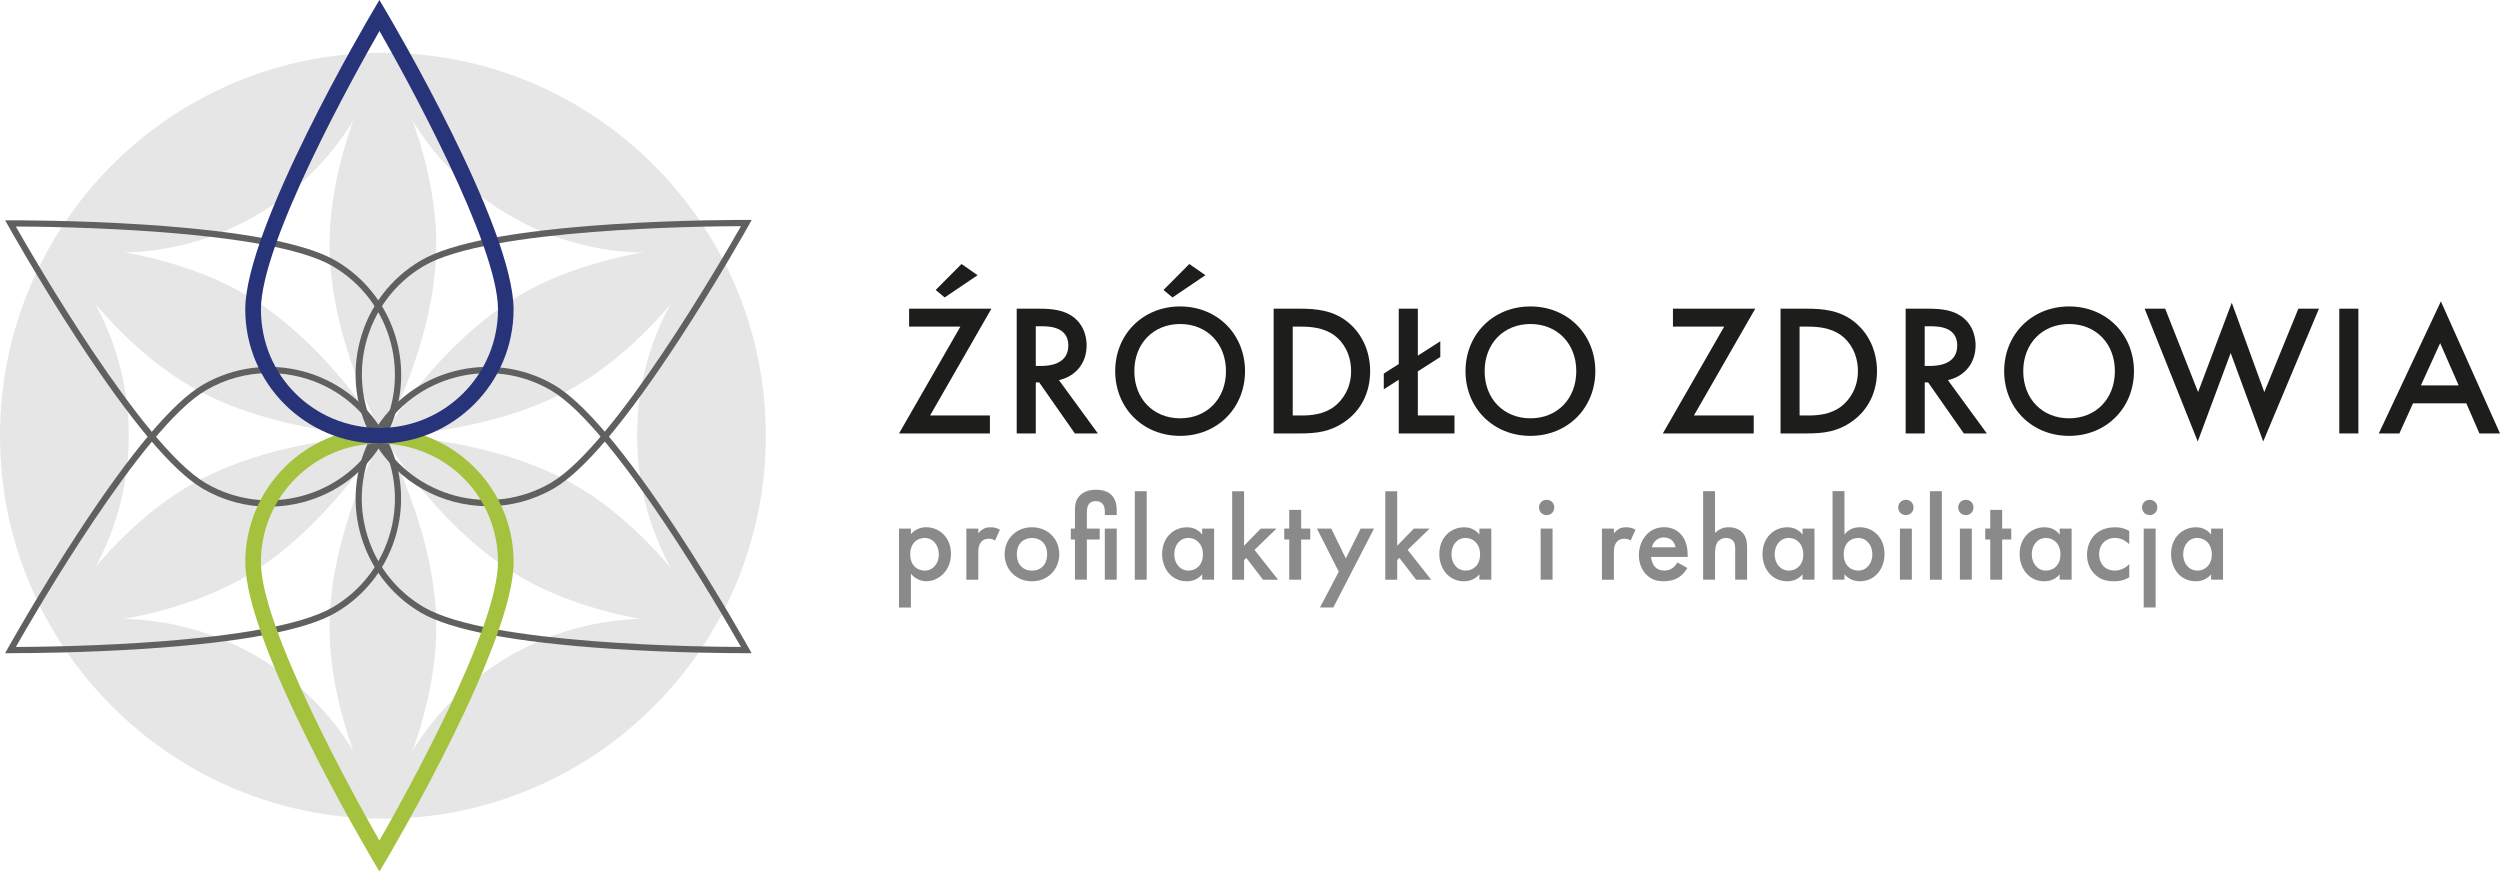 <?xml version="1.0" encoding="UTF-8"?>
<svg xmlns="http://www.w3.org/2000/svg" id="Warstwa_1" data-name="Warstwa 1" viewBox="0 0 637.8 222.34">
  <defs>
    <style>
      .cls-1 {
        fill: #8b8a8a;
      }

      .cls-2 {
        fill: #e6e6e6;
      }

      .cls-3 {
        fill: #60605f;
      }

      .cls-4 {
        fill: #1d1d1b;
      }

      .cls-5 {
        fill: #283479;
      }

      .cls-6 {
        fill: #a4c23e;
      }
    </style>
  </defs>
  <g>
    <g>
      <path class="cls-2" d="M97.69,208.84s-13.62-24.16-13.62-48.84,13.62-48.84,13.62-48.84c0,0,13.62,24.16,13.62,48.84s-13.62,48.84-13.62,48.84Z"></path>
      <g>
        <path class="cls-2" d="M97.69,208.86c-10.4-36.44-47.84-58.06-84.61-48.85h0,0c26.36-27.23,26.36-70.46,0-97.69h0s0,0,0,0c36.76,9.21,74.21-12.4,84.61-48.85h0c-53.96,0-97.69,43.74-97.69,97.69s43.74,97.69,97.69,97.69h0Z"></path>
        <path class="cls-2" d="M97.69,13.47h0,0c10.4,36.44,47.84,58.06,84.61,48.85h0s0,0,0,0c-26.36,27.23-26.36,70.46,0,97.69h0s0,0,0,0c-36.76-9.22-74.21,12.4-84.61,48.85h0s0,0,0,0c53.96,0,97.69-43.74,97.69-97.69S151.65,13.47,97.69,13.47Z"></path>
      </g>
      <path class="cls-2" d="M97.69,111.16s-13.62-24.16-13.62-48.84,13.62-48.84,13.62-48.84c0,0,13.62,24.16,13.62,48.84s-13.62,48.84-13.62,48.84Z"></path>
      <path class="cls-2" d="M97.69,111.16s14.13-23.87,35.52-36.19,49.12-12.58,49.12-12.58c0,0-14.13,23.87-35.52,36.19-21.39,12.32-49.12,12.58-49.12,12.58Z"></path>
      <path class="cls-2" d="M13.06,159.93s14.13-23.87,35.52-36.19c21.39-12.32,49.12-12.58,49.12-12.58,0,0-14.13,23.87-35.52,36.19-21.39,12.32-49.12,12.58-49.12,12.58Z"></path>
      <path class="cls-2" d="M97.69,111.16s27.73.29,49.11,12.64c21.37,12.35,35.47,36.23,35.47,36.23,0,0-27.73-.29-49.11-12.64-21.37-12.35-35.47-36.23-35.47-36.23Z"></path>
      <path class="cls-2" d="M13.11,62.29s27.73.29,49.11,12.64c21.37,12.35,35.47,36.23,35.47,36.23,0,0-27.73-.29-49.11-12.64C27.22,86.17,13.11,62.29,13.11,62.29Z"></path>
    </g>
    <g>
      <path class="cls-3" d="M68.64,129.27c-5.89,0-11.7-1.56-16.93-4.61-7.58-4.43-18.26-17.11-31.74-37.68C9.96,71.7,2.05,57.53,1.98,57.39l-.66-1.18h1.35c.16,0,16.35-.09,34.55,1.12,24.52,1.64,40.82,4.73,48.47,9.2h0c16.02,9.37,21.44,30.02,12.07,46.04-4.54,7.76-11.82,13.29-20.52,15.57-2.84.75-5.73,1.11-8.59,1.11ZM4.04,57.8c4.65,8.18,32.29,56.01,48.48,65.47,15.26,8.92,34.94,3.76,43.86-11.5,8.92-15.26,3.76-34.94-11.5-43.86-16.32-9.54-71.44-10.09-80.84-10.12Z"></path>
      <path class="cls-3" d="M189.6,166.64c-3.49,0-17.85-.07-33.74-1.13-24.51-1.64-40.82-4.73-48.47-9.2-16.02-9.37-21.44-30.02-12.07-46.04,9.37-16.02,30.02-21.44,46.04-12.07,7.58,4.43,18.26,17.11,31.74,37.68,10.01,15.27,17.91,29.44,17.99,29.58l.66,1.18h-1.35s-.3.01-.81.01ZM108.2,154.93c16.33,9.54,71.44,10.09,80.83,10.12-4.65-8.18-32.29-56.01-48.48-65.47-15.26-8.92-34.94-3.76-43.86,11.5-4.32,7.39-5.51,16.03-3.33,24.31,2.17,8.28,7.44,15.23,14.83,19.55Z"></path>
      <path class="cls-3" d="M3.47,166.64c-.51,0-.79,0-.81,0h-1.35s.66-1.19.66-1.19c.08-.14,7.98-14.31,17.99-29.58,13.48-20.57,24.16-33.25,31.74-37.68,16.02-9.36,36.68-3.95,46.04,12.07,9.36,16.02,3.95,36.67-12.07,46.04h0c-7.64,4.47-23.95,7.56-48.47,9.2-15.89,1.06-30.25,1.13-33.74,1.13ZM68.64,95.18c-5.61,0-11.15,1.49-16.12,4.4-16.19,9.46-43.83,57.29-48.48,65.47,9.39-.02,64.51-.57,80.84-10.12h0c15.26-8.92,20.42-28.6,11.5-43.86-4.32-7.39-11.26-12.66-19.55-14.83-2.71-.71-5.46-1.06-8.19-1.06Z"></path>
      <path class="cls-3" d="M124.44,129.14c-11.58,0-22.86-5.97-29.11-16.66-4.54-7.76-5.78-16.82-3.5-25.52,2.28-8.7,7.81-15.98,15.57-20.52,7.64-4.47,23.95-7.57,48.47-9.2,18.2-1.22,34.38-1.13,34.55-1.13h1.35s-.66,1.19-.66,1.19c-.08.14-7.98,14.31-17.99,29.58-13.48,20.57-24.16,33.25-31.74,37.68-5.33,3.11-11.16,4.59-16.93,4.59ZM107.8,67.12l.4.69c-15.26,8.92-20.42,28.6-11.5,43.86,8.92,15.26,28.6,20.42,43.86,11.5,16.19-9.46,43.83-57.29,48.48-65.47-9.39.02-64.51.57-80.83,10.12l-.4-.69Z"></path>
    </g>
    <path class="cls-6" d="M96.81,222.34l-1.72-2.9c-1.33-2.24-32.51-55.08-32.51-76.04,0-18.87,15.35-34.23,34.23-34.23s34.23,15.35,34.23,34.23c0,20.78-31.18,73.79-32.51,76.03l-1.71,2.9ZM96.8,113.16c-16.67,0-30.24,13.56-30.24,30.24s23.59,59.47,30.24,71.04c6.64-11.59,30.24-54.02,30.24-71.04s-13.56-30.24-30.24-30.24Z"></path>
    <path class="cls-5" d="M96.8,113.16c-18.87,0-34.23-15.35-34.23-34.23,0-20.78,31.18-73.79,32.51-76.03l1.71-2.9,1.72,2.9c1.33,2.24,32.51,55.08,32.51,76.04,0,18.87-15.35,34.23-34.23,34.23ZM96.81,7.9c-6.64,11.59-30.24,54.02-30.24,71.04s13.56,30.24,30.24,30.24,30.24-13.56,30.24-30.24S103.45,19.47,96.81,7.9Z"></path>
  </g>
  <g>
    <g>
      <path class="cls-4" d="M237.28,106h15.27v4.58h-23.19l15.65-27.25h-13.08v-4.58h21l-15.65,27.25ZM238.71,73.98l6.59-6.63,4.1,2.86-8.4,5.68-2.29-1.91Z"></path>
      <path class="cls-4" d="M265.05,78.75c3.87,0,6.35.48,8.4,1.86,3.48,2.34,3.77,6.11,3.77,7.49,0,4.58-2.82,7.92-7.06,8.88l9.93,13.6h-5.87l-9.11-13.03h-.86v13.03h-4.87v-31.83h5.68ZM264.24,93.35h1.53c1.34,0,6.78-.14,6.78-5.2,0-4.49-4.25-4.91-6.63-4.91h-1.67v10.12Z"></path>
      <path class="cls-4" d="M317.63,94.69c0,9.35-7.01,16.51-16.56,16.51s-16.56-7.16-16.56-16.51,7.01-16.51,16.56-16.51,16.56,7.16,16.56,16.51ZM312.77,94.69c0-7.06-4.87-12.03-11.69-12.03s-11.69,4.96-11.69,12.03,4.87,12.03,11.69,12.03,11.69-4.96,11.69-12.03ZM296.83,73.98l6.59-6.63,4.1,2.86-8.4,5.68-2.29-1.91Z"></path>
      <path class="cls-4" d="M331.61,78.75c4.44,0,8.3.48,11.83,3.1,3.87,2.91,6.11,7.54,6.11,12.84s-2.19,9.88-6.39,12.84c-3.72,2.62-7.21,3.05-11.64,3.05h-6.59v-31.83h6.68ZM329.8,106h2.1c2.39,0,5.68-.19,8.45-2.24,2.19-1.67,4.34-4.72,4.34-9.07s-2-7.49-4.3-9.16c-2.77-2-6.16-2.2-8.49-2.2h-2.1v22.67Z"></path>
      <path class="cls-4" d="M361.72,78.75v11.98l5.73-3.67v4.01l-5.73,3.67v11.26h9.35v4.58h-14.22v-13.7l-3.82,2.43v-4.01l3.82-2.43v-14.12h4.87Z"></path>
      <path class="cls-4" d="M407,94.69c0,9.35-7.01,16.51-16.56,16.51s-16.56-7.16-16.56-16.51,7.01-16.51,16.56-16.51,16.56,7.16,16.56,16.51ZM402.14,94.69c0-7.06-4.87-12.03-11.69-12.03s-11.69,4.96-11.69,12.03,4.87,12.03,11.69,12.03,11.69-4.96,11.69-12.03Z"></path>
      <path class="cls-4" d="M432.14,106h15.27v4.58h-23.19l15.65-27.25h-13.07v-4.58h21l-15.65,27.25Z"></path>
      <path class="cls-4" d="M460.92,78.75c4.44,0,8.3.48,11.83,3.1,3.87,2.91,6.11,7.54,6.11,12.84s-2.2,9.88-6.39,12.84c-3.72,2.62-7.21,3.05-11.64,3.05h-6.58v-31.83h6.68ZM459.1,106h2.1c2.39,0,5.68-.19,8.45-2.24,2.2-1.67,4.34-4.72,4.34-9.07s-2-7.49-4.29-9.16c-2.77-2-6.16-2.2-8.49-2.2h-2.1v22.67Z"></path>
      <path class="cls-4" d="M491.84,78.75c3.87,0,6.35.48,8.4,1.86,3.48,2.34,3.77,6.11,3.77,7.49,0,4.58-2.81,7.92-7.06,8.88l9.93,13.6h-5.87l-9.11-13.03h-.86v13.03h-4.87v-31.83h5.68ZM491.02,93.35h1.53c1.34,0,6.78-.14,6.78-5.2,0-4.49-4.25-4.91-6.63-4.91h-1.67v10.12Z"></path>
      <path class="cls-4" d="M544.42,94.69c0,9.35-7.02,16.51-16.56,16.51s-16.56-7.16-16.56-16.51,7.02-16.51,16.56-16.51,16.56,7.16,16.56,16.51ZM539.55,94.69c0-7.06-4.87-12.03-11.69-12.03s-11.69,4.96-11.69,12.03,4.87,12.03,11.69,12.03,11.69-4.96,11.69-12.03Z"></path>
      <path class="cls-4" d="M552.38,78.75l8.4,21.28,8.59-22.81,8.3,22.81,8.69-21.28h5.25l-14.22,33.88-8.3-22.57-8.4,22.57-13.55-33.88h5.25Z"></path>
      <path class="cls-4" d="M601.67,78.75v31.83h-4.87v-31.83h4.87Z"></path>
      <path class="cls-4" d="M629.21,102.9h-13.6l-3.48,7.68h-5.25l15.84-33.69,15.08,33.69h-5.25l-3.34-7.68ZM627.25,98.32l-4.72-10.78-4.91,10.78h9.64Z"></path>
    </g>
    <g>
      <path class="cls-1" d="M232.39,154.99h-3.04v-20.13h3.04v1.42c1.11-1.33,2.57-1.77,3.87-1.77,3.44,0,6.35,2.63,6.35,6.78,0,4.4-3.22,7-6.32,7-.71,0-2.54-.25-3.9-1.92v8.61ZM232.21,141.45c0,2.73,1.77,4.12,3.69,4.12,2.2,0,3.62-1.89,3.62-4.15s-1.42-4.18-3.62-4.18c-1.92,0-3.69,1.36-3.69,4.21Z"></path>
      <path class="cls-1" d="M246.55,134.85h3.04v1.18c.34-.4.84-.84,1.27-1.08.59-.34,1.18-.43,1.86-.43.74,0,1.55.12,2.38.62l-1.24,2.76c-.68-.43-1.24-.46-1.55-.46-.65,0-1.3.09-1.89.71-.84.9-.84,2.14-.84,3v6.75h-3.04v-13.04Z"></path>
      <path class="cls-1" d="M270.24,141.39c0,4-3.04,6.91-6.97,6.91s-6.97-2.91-6.97-6.91,3.04-6.88,6.97-6.88,6.97,2.85,6.97,6.88ZM267.15,141.42c0-2.97-1.95-4.18-3.87-4.18s-3.87,1.21-3.87,4.18c0,2.51,1.49,4.15,3.87,4.15s3.87-1.64,3.87-4.15Z"></path>
      <path class="cls-1" d="M277.28,137.64v10.25h-3.04v-10.25h-1.05v-2.79h1.05v-4.34c0-1.24.03-2.45.81-3.56.68-.96,2.01-2.01,4.52-2.01,3,0,4.06,1.3,4.52,2.01.77,1.24.81,2.32.81,3.56v.9h-3.04v-.56c0-.56.03-1.33-.37-2.01-.46-.77-1.18-.99-1.92-.99-1.02,0-1.61.43-1.92.99-.15.25-.37.77-.37,2.01v4h3.28v2.79h-3.28ZM284.9,134.85v13.04h-3.04v-13.04h3.04Z"></path>
      <path class="cls-1" d="M292.55,125.32v22.58h-3.04v-22.58h3.04Z"></path>
      <path class="cls-1" d="M306.7,134.85h3.04v13.04h-3.04v-1.36c-1.33,1.55-2.97,1.77-3.9,1.77-4.03,0-6.32-3.34-6.32-6.94,0-4.24,2.91-6.84,6.35-6.84.96,0,2.63.25,3.87,1.86v-1.52ZM299.58,141.42c0,2.26,1.42,4.15,3.62,4.15,1.92,0,3.69-1.39,3.69-4.12s-1.77-4.21-3.69-4.21c-2.2,0-3.62,1.86-3.62,4.18Z"></path>
      <path class="cls-1" d="M317.39,125.32v13.91l4.24-4.37h4.03l-5.61,5.42,6.01,7.62h-3.84l-4.27-5.57-.56.56v5.02h-3.04v-22.58h3.04Z"></path>
      <path class="cls-1" d="M331.95,137.64v10.25h-3.04v-10.25h-1.27v-2.79h1.27v-4.77h3.04v4.77h2.32v2.79h-2.32Z"></path>
      <path class="cls-1" d="M341.55,145.85l-5.57-11h3.65l3.72,7.62,3.78-7.62h3.41l-10.38,20.13h-3.41l4.8-9.14Z"></path>
      <path class="cls-1" d="M356.45,125.32v13.91l4.24-4.37h4.03l-5.61,5.42,6.01,7.62h-3.84l-4.27-5.57-.56.56v5.02h-3.04v-22.58h3.04Z"></path>
      <path class="cls-1" d="M377.42,134.85h3.04v13.04h-3.04v-1.36c-1.33,1.55-2.97,1.77-3.9,1.77-4.03,0-6.32-3.34-6.32-6.94,0-4.24,2.91-6.84,6.35-6.84.96,0,2.63.25,3.87,1.86v-1.52ZM370.29,141.42c0,2.26,1.42,4.15,3.62,4.15,1.92,0,3.69-1.39,3.69-4.12s-1.77-4.21-3.69-4.21c-2.2,0-3.62,1.86-3.62,4.18Z"></path>
      <path class="cls-1" d="M394.58,127.51c1.11,0,1.95.84,1.95,1.95s-.84,1.95-1.95,1.95-1.95-.84-1.95-1.95.84-1.95,1.95-1.95ZM396.09,134.85v13.04h-3.04v-13.04h3.04Z"></path>
      <path class="cls-1" d="M408.7,134.85h3.04v1.18c.34-.4.84-.84,1.27-1.08.59-.34,1.18-.43,1.86-.43.74,0,1.55.12,2.38.62l-1.24,2.76c-.68-.43-1.24-.46-1.55-.46-.65,0-1.3.09-1.89.71-.84.9-.84,2.14-.84,3v6.75h-3.04v-13.04Z"></path>
      <path class="cls-1" d="M430.47,144.92c-.56.99-1.36,1.86-2.2,2.38-1.05.68-2.45.99-3.84.99-1.73,0-3.16-.43-4.4-1.67-1.24-1.24-1.92-3.04-1.92-4.99s.71-3.96,2.07-5.36c1.08-1.08,2.51-1.77,4.37-1.77,2.07,0,3.41.9,4.18,1.7,1.67,1.73,1.83,4.15,1.83,5.51v.37h-9.35c.06.93.46,1.98,1.11,2.63.71.71,1.58.84,2.32.84.84,0,1.46-.19,2.08-.65.53-.4.93-.93,1.21-1.42l2.54,1.42ZM427.47,139.62c-.12-.71-.46-1.33-.93-1.77-.4-.37-1.05-.74-2.04-.74-1.05,0-1.73.43-2.14.84-.43.4-.77,1.02-.93,1.67h6.04Z"></path>
      <path class="cls-1" d="M434.5,125.32h3.04v10.65c1.3-1.33,2.73-1.46,3.5-1.46,2.39,0,3.47,1.24,3.84,1.77.81,1.18.84,2.69.84,3.62v7.99h-3.04v-7.71c0-.77,0-1.61-.59-2.26-.34-.37-.93-.68-1.7-.68-1.02,0-1.83.49-2.23,1.08-.43.62-.62,1.61-.62,3.28v6.29h-3.04v-22.58Z"></path>
      <path class="cls-1" d="M459.87,134.85h3.04v13.04h-3.04v-1.36c-1.33,1.55-2.97,1.77-3.9,1.77-4.03,0-6.32-3.34-6.32-6.94,0-4.24,2.91-6.84,6.35-6.84.96,0,2.63.25,3.87,1.86v-1.52ZM452.75,141.42c0,2.26,1.42,4.15,3.62,4.15,1.92,0,3.69-1.39,3.69-4.12s-1.77-4.21-3.69-4.21c-2.2,0-3.62,1.86-3.62,4.18Z"></path>
      <path class="cls-1" d="M470.56,136.37c1.24-1.61,2.91-1.86,3.87-1.86,3.44,0,6.35,2.6,6.35,6.84,0,3.59-2.29,6.94-6.32,6.94-.93,0-2.57-.22-3.9-1.77v1.36h-3.04v-22.58h3.04v11.06ZM470.37,141.45c0,2.73,1.77,4.12,3.69,4.12,2.2,0,3.62-1.89,3.62-4.15s-1.42-4.18-3.62-4.18c-1.92,0-3.69,1.36-3.69,4.21Z"></path>
      <path class="cls-1" d="M486.23,127.51c1.11,0,1.95.84,1.95,1.95s-.84,1.95-1.95,1.95-1.95-.84-1.95-1.95.84-1.95,1.95-1.95ZM487.75,134.85v13.04h-3.04v-13.04h3.04Z"></path>
      <path class="cls-1" d="M495.4,125.32v22.58h-3.04v-22.58h3.04Z"></path>
      <path class="cls-1" d="M501.53,127.51c1.11,0,1.95.84,1.95,1.95s-.84,1.95-1.95,1.95-1.95-.84-1.95-1.95.84-1.95,1.95-1.95ZM503.05,134.85v13.04h-3.04v-13.04h3.04Z"></path>
      <path class="cls-1" d="M510.79,137.64v10.25h-3.04v-10.25h-1.27v-2.79h1.27v-4.77h3.04v4.77h2.32v2.79h-2.32Z"></path>
      <path class="cls-1" d="M525.47,134.85h3.04v13.04h-3.04v-1.36c-1.33,1.55-2.97,1.77-3.9,1.77-4.03,0-6.32-3.34-6.32-6.94,0-4.24,2.91-6.84,6.35-6.84.96,0,2.63.25,3.87,1.86v-1.52ZM518.35,141.42c0,2.26,1.42,4.15,3.62,4.15,1.92,0,3.69-1.39,3.69-4.12s-1.77-4.21-3.69-4.21c-2.2,0-3.62,1.86-3.62,4.18Z"></path>
      <path class="cls-1" d="M543.22,138.85c-1.39-1.36-2.76-1.61-3.69-1.61-1.42,0-2.32.59-2.88,1.15s-1.12,1.55-1.12,3,.59,2.54,1.18,3.13c.68.65,1.64,1.05,2.76,1.05,1.24,0,2.69-.5,3.75-1.67v3.38c-.74.46-1.95,1.02-3.96,1.02-2.17,0-3.72-.62-4.96-1.92-.93-.96-1.86-2.51-1.86-4.89s1.02-4.09,1.98-5.05c1.02-1.02,2.66-1.92,5.23-1.92.99,0,2.17.15,3.56.93v3.41Z"></path>
      <path class="cls-1" d="M548.43,127.51c1.11,0,1.95.84,1.95,1.95s-.84,1.95-1.95,1.95-1.95-.84-1.95-1.95.84-1.95,1.95-1.95ZM549.94,134.85v20.13h-3.04v-20.13h3.04Z"></path>
      <path class="cls-1" d="M564.1,134.85h3.04v13.04h-3.04v-1.36c-1.33,1.55-2.97,1.77-3.9,1.77-4.03,0-6.32-3.34-6.32-6.94,0-4.24,2.91-6.84,6.35-6.84.96,0,2.63.25,3.87,1.86v-1.52ZM556.97,141.42c0,2.26,1.42,4.15,3.62,4.15,1.92,0,3.69-1.39,3.69-4.12s-1.77-4.21-3.69-4.21c-2.2,0-3.62,1.86-3.62,4.18Z"></path>
    </g>
  </g>
</svg>
